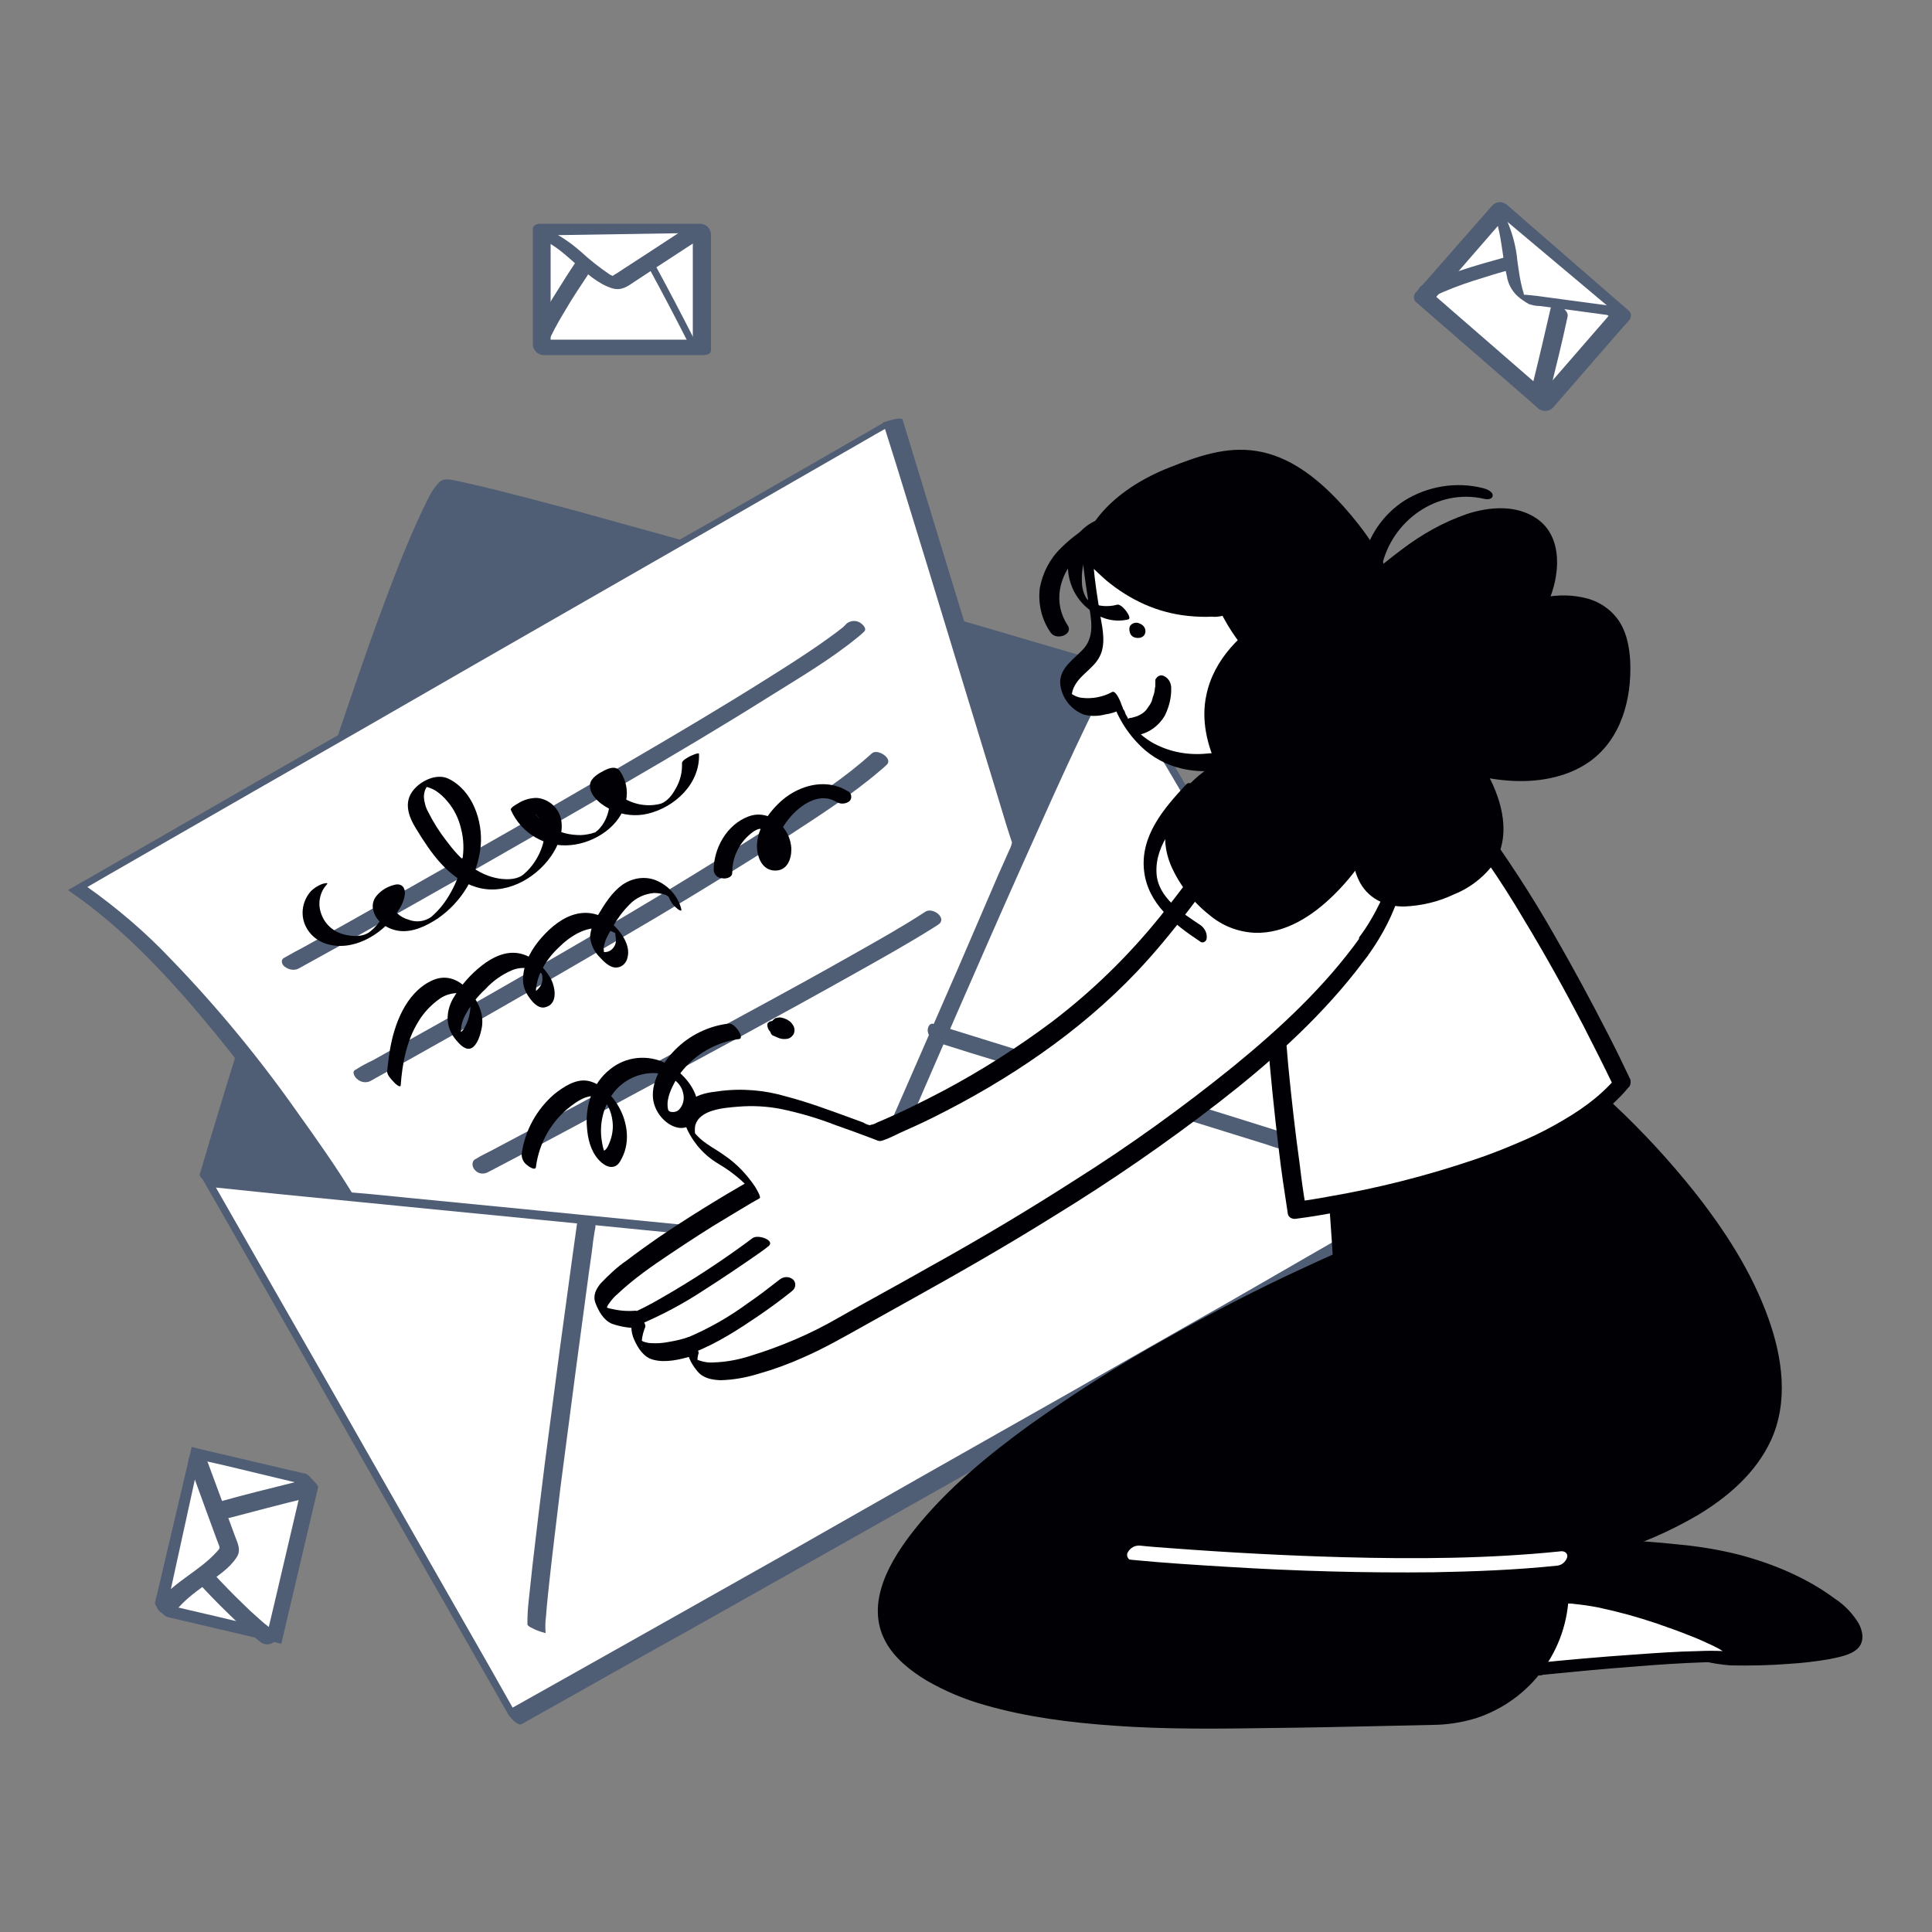 <svg transform="scale(1)" version="1.1" id="Layer_1" xmlns="http://www.w3.org/2000/svg" xmlns:xlink="http://www.w3.org/1999/xlink" x="0px" y="0px" viewBox="0 0 500 500" xml:space="preserve" class="show_show__wrapper__graphic__5Waiy "><rect x="0" y="0" width="500" height="500" fill="#808080" stroke="none"/><title>React</title><style type="text/css">
	.st0{fill:#4f5d75;}
	.st1{fill:#FFFFFF;}
	.st2{fill:#000005;}
</style><g id="message-1"><g id="notification"><g id="mail-1"><path class="st0" d="M53.8,305.6c0,0,53.4-179.5,63.2-179.8s169.5,47,169.5,47l-67.3,149.1L53.8,305.6z"></path><path class="st0" d="M55.6,307.3c0.4-1.4,0.8-2.9,1.3-4.3c1.2-3.9,2.4-7.9,3.6-11.8c1.8-5.9,3.6-11.7,5.4-17.5
				c2.2-7.2,4.5-14.4,6.7-21.6c2.5-8,5.1-16,7.6-24c2.7-8.3,5.4-16.6,8.1-24.9c2.6-7.9,5.3-15.9,8-23.8c2.4-7.1,5-14.1,7.6-21.1
				c2.1-5.7,4.3-11.3,6.7-16.9c1.5-3.7,3.2-7.3,5.3-10.8c0.5-1,1.2-1.8,2-2.6c0.4-0.4,1-0.6,1.6-0.5c3,0.4,6,1,8.9,1.8
				c5.4,1.3,10.8,2.7,16.2,4.1c7.1,1.9,14.2,3.8,21.3,5.8c8.1,2.3,16.3,4.5,24.4,6.9c8.5,2.4,17,4.8,25.5,7.3
				c8.2,2.4,16.4,4.7,24.6,7.1c7.1,2.1,14.3,4.1,21.4,6.2l16.3,4.7l9,2.7l1.1,0.3l-3.5-3.4l-6.8,15.2l-16.3,36.1L242,265.7
				l-16.8,37.1l-5.4,12l-1.6,3.6c-0.2,0.6-0.5,1.2-0.8,1.7c-0.1,0.2,0.1,0.1,0,0.1s-0.4,0-0.5,0l-2.6-0.3l-10.7-1.1l-37.9-3.7
				l-47.2-4.7l-42.3-4.2l-23-2.3l-1.1-0.1c-0.5,0,0.9,1.5,1,1.5c0.5,0.5,1.6,1.8,2.4,1.9L72,309l39.6,3.9l47.8,4.7l41.1,4.1
				l13.7,1.4c2.1,0.3,4.3,0.5,6.4,0.6h0.3h0.1l6.7-14.9l16.1-35.7l19.4-42.9l16.8-37.3l5.5-12.3l1.7-3.8c0.3-0.6,0.6-1.3,0.9-2
				c0-0.1,0.1-0.2,0.1-0.2c0.2-0.4-1.1-1.5-1.3-1.8c-0.6-0.7-1.4-1.3-2.2-1.7l-4.8-1.4l-13-3.8c-6.4-1.9-12.8-3.8-19.2-5.6
				c-7.8-2.3-15.6-4.5-23.4-6.8c-8.4-2.4-16.8-4.9-25.3-7.3c-8.4-2.4-16.9-4.8-25.4-7.2c-7.7-2.1-15.4-4.3-23.1-6.4
				c-6.3-1.7-12.6-3.4-19-5c-4.2-1.1-8.4-2.1-12.6-3c-1.5-0.3-3.8-1.1-5.1,0.1c-2,1.8-3.2,4.8-4.4,7.2c-2.2,4.6-4.2,9.4-6.1,14.1
				c-2.5,6.4-4.9,12.8-7.2,19.2c-2.7,7.6-5.3,15.2-7.9,22.9c-2.7,8.1-5.4,16.3-8.1,24.5c-2.7,8.2-5.3,16.4-7.9,24.7
				c-2.4,7.7-4.8,15.3-7.2,23c-2,6.6-4.1,13.2-6.1,19.7c-1.5,4.9-3,9.9-4.5,14.8c-0.8,2.7-1.6,5.4-2.4,8.1c-0.1,0.4-0.2,0.7-0.3,1
				c-0.2,0.6,1.2,1.7,1.6,2C53.7,306,55.6,307.5,55.6,307.3z"></path><path class="st1" d="M53.8,305.6l165.4,16.3c0,0,63.8-149.4,67.3-149.1s79.8,136.2,79.2,138.8S133,444.4,133,444.4L53.8,305.6z"></path><path class="st0" d="M55.5,307.3l16.4,1.7l39.6,3.9l47.8,4.7l41.4,4.1l13.6,1.3l4.2,0.4c0.7,0.1,1.5,0.2,2.2,0.2
				c0.1,0,0.2,0,0.3,0l0.2-0.1c1.7-4,3.5-8.1,5.2-12.1c4.3-10,8.6-20,12.9-29.9c5.5-12.7,11-25.4,16.6-38.1
				c5.4-12.3,10.9-24.6,16.4-36.8c3.9-8.6,7.9-17.3,12.2-25.8c0.9-2,2-4,3.3-5.8c0.1-0.1,0.4-0.4,0.4-0.5s0.1,0.2,0,0
				c0,0-0.7-0.3-0.9-0.4c-0.4-0.3-0.9-0.6-1.2-1c0.4,0.4-0.4-0.6-0.1-0.1c0.1,0.1,0.2,0.3,0.3,0.4c0.2,0.3-0.3-0.4,0.1,0.1
				c4.4,6.1,8.2,12.7,12,19.1c6.5,10.9,12.9,21.9,19.2,33c7,12.3,14,24.6,20.9,37c5.8,10.4,11.6,20.8,17.2,31.3
				c2.8,5.2,5.5,10.5,8.1,15.9c0-0.1-0.1,0,0,0c0,0-0.1,0.1-0.2,0.2c-0.3,0.3-0.6,0.5-1,0.8c-1.5,1-3.1,2-4.8,3
				c-6.2,3.8-12.4,7.4-18.7,11c-9.4,5.4-18.8,10.9-28.2,16.2c-11.4,6.5-22.8,13-34.2,19.5c-12.3,7-24.6,13.9-36.9,20.9L203.6,402
				l-32.1,18.1L146.8,434l-13.9,7.8l-1.8,1l3.7,2.9l-7.8-13.8l-18.9-33.1l-22.9-40.2l-19.8-34.6c-3.2-5.6-6.4-11.2-9.6-16.8
				l-0.1-0.2c-0.6-1-1.4-1.8-2.4-2.4c-0.3-0.2-1.8-0.9-1.2,0l7.9,13.8l18.9,33.1l22.9,40.2l19.8,34.6c3.2,5.6,6.4,11.2,9.6,16.8
				l0.1,0.2c0.4,0.8,2.6,3.5,3.7,2.9l12.1-6.8c10.5-5.9,20.9-11.8,31.4-17.6l43.3-24.4c16-9,31.9-18,47.9-27.1
				c15-8.5,30-17.1,45-25.6c11.6-6.6,23.3-13.3,34.8-20.1c5.8-3.4,11.9-6.6,17.4-10.5c0.3-0.2,0.8-0.4,0.8-0.9s-0.6-1.6-0.8-2.1
				c-1.7-3.6-3.6-7.1-5.4-10.6c-7.1-13.5-14.6-26.8-22-40.1c-8.9-15.9-17.9-31.7-27-47.5c-6.6-11.4-13.2-22.9-20.4-33.9
				c-1.7-2.5-3.6-6.1-6.5-7.5c-1.8-0.9-3.2,3-3.8,4.2C276,186.4,271,197.8,266,209c-7.3,16.2-14.5,32.5-21.6,48.9
				c-6.4,14.7-12.8,29.4-19.1,44.1l-5.9,13.7c-0.5,1.2-1,2.4-1.5,3.6c-0.1,0.3-0.2,0.6-0.4,0.8c-0.1,0.2,0,0.1,0.1,0.1
				c-0.6,0-1.3,0-1.9-0.2l-4.6-0.5l-15.7-1.6l-48.4-4.8L93.7,308l-36.4-3.6l-5.2-0.5c-0.8-0.1,0.7,1.7,0.8,1.7
				C53.6,306.5,54.5,307.1,55.5,307.3z"></path></g><path class="st1" d="M88.7,309.2c0,0-35-56.4-68.5-79.2l211-121.1l33.3,108.9L219,322L88.7,309.2z"></path><path class="st0" d="M91.1,308.7c-4.3-7-9.1-13.8-13.9-20.5c-9.9-14.1-20.9-27.5-32.9-39.9c-6.6-7-14-13.3-21.9-18.9l-0.2,0.4
			l5.7-3.3l15.3-8.8l22.8-13.1l27.6-15.8l30.4-17.5l30.5-17.5l28.6-16.4l24-13.8l17.4-10c2.7-1.6,5.5-3.1,8.2-4.7l0.4-0.2l-4.6,0.6
			l3.4,10.8l8,26l9.6,31.5l8.3,27.2l2.7,8.9l0.9,2.8c0.2,0.5,0.3,1,0.5,1.5c-0.1,0.6-0.3,1.2-0.6,1.8l-2.9,6.5L248.2,250l-13.1,30
			l-11.8,27l-6.4,14.8l-0.3,0.7l4.5-1.1l-13.1-1.3L177,317l-37.6-3.7l-32.7-3.2c-5.2-0.5-10.5-1.1-15.8-1.5h-0.2
			c-1.2-0.1-2.3,0.1-3.4,0.5c-0.3,0.1-1.8,0.7-0.8,0.8l13.1,1.3l31.1,3.1l37.6,3.7l32.7,3.2c5.3,0.5,10.5,1.1,15.8,1.5h0.2
			c0.9,0.1,1.9-0.1,2.8-0.3c0.5-0.1,1.5-0.3,1.7-0.8l4.5-10.4l10.9-24.9l13.1-30.1l11.3-26l3.7-8.5l1.2-2.7c0.2-0.4,0.4-0.9,0.6-1.4
			c0-0.7-0.2-1.3-0.5-1.9l-2.1-6.9l-7.5-24.6l-9.6-31.3l-8.6-28.2l-4.7-15.4l-0.2-0.7c-0.3-0.8-4.1,0.4-4.6,0.6l-5.7,3.3l-15.3,8.8
			l-22.8,13.1L157.6,150l-30.4,17.5L96.7,185L68,201.4l-24,13.8l-17.4,10c-2.7,1.6-5.5,3.1-8.2,4.7l-0.4,0.2
			c-0.2,0.1-0.4,0.2-0.2,0.4c14.5,9.9,26.7,23.3,37.8,36.8c9.2,11.3,17.9,23,25.9,35.1c1.6,2.4,3.2,4.8,4.7,7.2
			C86.8,310.6,91.2,308.8,91.1,308.7z"></path></g><path class="st0" d="M141.2,422.6c-0.1-1.4-0.1-2.8,0.1-4.2c0.2-2.8,0.5-5.6,0.8-8.4c0.9-8.5,2-17,3-25.5
		c1.3-9.9,2.6-19.9,3.9-29.8c1.1-8.4,2.3-16.9,3.4-25.3c0.4-2.8,0.8-5.5,1.1-8.2l0.4-2.6c0.1-0.4,0.2-0.9,0.2-1.4c0-0.1,0-0.1,0-0.2
		c0.1-0.5-1.8-1.2-2.1-1.4c-0.2-0.1-2.4-1-2.4-0.8c-0.5,3.3-0.9,6.7-1.4,10c-1.1,8.1-2.2,16.1-3.3,24.2c-1.3,9.9-2.6,19.8-3.9,29.7
		c-1.1,8.8-2.2,17.7-3.2,26.5c-0.3,3.1-0.7,6.2-1,9.3c-0.2,1.8-0.3,3.5-0.3,5.3c0,0.2,0,0.4,0,0.6c0.1,0.6,1.7,1.1,2.1,1.4
		c0.8,0.3,1.6,0.6,2.4,0.8L141.2,422.6z"></path><path class="st0" d="M242.3,269.7l8.9,2.8l21.2,6.5l25.8,8l22.2,6.9l7.4,2.3c1.1,0.4,2.3,0.8,3.5,1.1h0.1c1.2,0.4,1.7-1,1.6-1.9
		c-0.2-1.2-1-2.3-2.2-2.7l-8.9-2.8l-21.2-6.6l-25.8-8l-22.2-6.9l-7.4-2.3c-1.1-0.4-2.3-0.8-3.5-1.1l-0.1,0c-1.2-0.4-1.7,1-1.6,1.9
		C240.3,268.2,241.2,269.2,242.3,269.7L242.3,269.7z"></path><path class="st0" d="M77.2,250.7c4.4-2.4,8.8-4.9,13.2-7.3c10.7-6,21.3-12,31.9-18c13.3-7.6,26.6-15.2,39.8-22.9
		c12.4-7.2,24.7-14.5,36.8-22.1c7.8-4.9,15.9-9.6,23.1-15.5c0.5-0.4,1.1-0.9,1.6-1.4c0.9-0.8-0.4-2-1.1-2.4c-1-0.6-2.3-0.5-3.3,0.2
		c-0.2,0.2-0.4,0.4-0.6,0.6l-0.3,0.3c-0.3,0.2,0.4-0.3,0.1-0.1l-0.2,0.2c-0.6,0.5-1.2,0.9-1.8,1.4c-1.5,1.1-3,2.2-4.6,3.3
		c-4.2,2.9-8.6,5.7-12.9,8.4C187,182.9,175,190,163,197c-13.3,7.8-26.6,15.5-40,23.1c-11.1,6.3-22.2,12.6-33.4,18.9l-10.8,6
		c-1.7,0.9-3.4,1.8-5.1,2.8l-0.2,0.1c-1,0.6-0.5,1.8,0.2,2.3C74.8,251,76.1,251.2,77.2,250.7L77.2,250.7z"></path><path class="st0" d="M95.8,279.8c3.7-2.1,7.5-4.1,11.2-6.2c9.3-5.2,18.5-10.4,27.7-15.7c11.8-6.7,23.5-13.6,35.2-20.5
		c11.4-6.8,22.8-13.8,34-21c8.1-5.3,16.4-10.6,23.8-16.9c0.6-0.5,1.2-1,1.8-1.6c1.7-1.6-2.5-4.3-3.9-2.9c-6.7,6.1-14.4,11.1-22,16.1
		c-10.9,7.2-22,14-33.2,20.8c-11.8,7.1-23.6,14-35.5,20.8c-9.7,5.6-19.4,11.1-29.1,16.5c-3.1,1.7-6.2,3.5-9.3,5.2
		c-1.5,0.7-3,1.5-4.4,2.4l-0.2,0.1c-1,0.6,0.1,2.1,0.7,2.5C93.5,280.1,94.7,280.3,95.8,279.8L95.8,279.8z"></path><path class="st0" d="M126.4,303.3l10.1-5.3c8.3-4.4,16.5-8.8,24.7-13.3c10.4-5.6,20.8-11.2,31.1-16.8c9.9-5.4,19.7-10.8,29.5-16.3
		c6.6-3.7,13.2-7.4,19.6-11.4l1.4-0.9c2.5-1.6-1.4-4.7-3.4-3.3c-5.8,3.8-11.9,7.2-17.9,10.6c-9.5,5.4-19.2,10.7-28.8,15.9
		c-10.4,5.7-20.9,11.4-31.3,17c-8.7,4.7-17.3,9.3-26,13.9l-8.3,4.4c-1.3,0.7-2.7,1.3-3.9,2.1c-0.1,0-0.1,0.1-0.2,0.1
		c-1.1,0.6-0.8,2.2,0,2.9C123.8,303.8,125.2,304,126.4,303.3L126.4,303.3z"></path><path class="st2" d="M80.5,230.6c-2,2.2-2.7,5.3-1.8,8.1c1,3,3.6,5.2,6.7,5.8c6.9,1.6,14.5-3.4,17.9-9.2c0.8-1.2,1.4-2.7,1.5-4.2
		c0-1.4-0.8-2.4-2.3-2.2c-2,0.4-3.8,1.4-5.1,3c-0.9,1.1-1.2,2.6-0.7,4c0.8,2.8,3.7,4.6,6.5,5c3.6,0.5,7.2-1.3,10.1-3.2
		c6.2-4.3,10.3-11.1,11.1-18.7c0.6-6.5-2.1-14.5-8.4-17.5c-3.2-1.5-7.6,0.8-9.4,3.5c-2.1,3.1-0.7,6.6,1.1,9.5
		c3.8,6.2,8.3,12.9,15.6,15.1s15.1-2,19.3-8c2-2.9,3.4-6.5,2.5-10c-0.8-2.8-3.3-4.9-6.2-5.1c-1.7,0-3.4,0.5-4.8,1.4
		c-0.3,0.2-2.1,1.1-1.9,1.7c2.7,6.1,9,9.8,15.6,9.1c6.2-0.6,13-5,14.2-11.4c0.6-2.7,0-5.5-1.6-7.8c-1.1-1.3-2.6-0.8-4-0.1
		s-3.5,1.9-3.7,3.6c-0.3,3.1,3.3,5.6,5.8,6.7c2.9,1.3,6.1,1.6,9.1,0.9c7.1-1.7,13.6-7.8,13.3-15.5c0-0.5-2.3,0.6-2.5,0.7
		c-0.5,0.3-1.9,1-1.9,1.7c0.1,2.4-0.5,4.7-1.7,6.7c-0.8,1.5-2.1,3.2-3.8,3.8c-4.6,1.2-9.5-0.4-12.6-4c-0.5-0.5-0.8-1.1-1.1-1.8
		c-0.1-0.6-0.1-1.2-0.1-1.8l0.1-0.3c-2.3,0.6-3,1-2.1,1.2c0.2,0.1,0.5,0.3,0.7,0.5c0.4,0.4,0.6,0.9,0.9,1.3c1,1.9,1.3,4.1,0.8,6.2
		c-0.4,2.1-1.3,4-2.8,5.5c-0.1,0.1-0.9,0.7-0.7,0.6s-0.2,0.1-0.4,0.1l-0.6,0.2c-1.2,0.3-2.5,0.5-3.7,0.4c-5.7-0.2-10.8-3.7-13-9
		l-1.9,1.7c-1,0.5-0.4,0.2,0,0.2c0.2,0,0.4,0,0.6,0c0.5,0.1,1,0.2,1.5,0.4c1.1,0.5,2.1,1.3,2.9,2.3c1.4,2.2,1.7,4.9,0.8,7.4
		c-0.9,2.7-2.5,5.2-4.7,7.1c-1.6,1.4-4,1.5-6.3,1.2c-5.9-0.9-10.3-5.1-13.7-9.7c-1.8-2.3-3.4-4.8-4.7-7.4c-0.7-1.2-1.1-2.6-1.2-4
		c0-0.6,0.1-1.2,0.3-1.8c0.2-0.6,0.7-1.1,0.9-1.6s-2.4,0.6-1.2,0.7c0.3,0,0.6,0,0.9,0.1c0.7,0.2,1.4,0.5,2.1,0.9
		c1.2,0.8,2.2,1.7,3.1,2.8c1.7,2,2.9,4.4,3.5,7c1.5,5.6,0.2,11.5-2.6,16.5c-1.3,2.4-3,4.6-5.1,6.4c-1.7,1.2-3.9,1.5-5.9,0.7
		c-2.2-0.6-4-2.3-4.8-4.5c-0.2-0.6-0.2-1.2-0.2-1.7c0.2-0.5,0.4-1.1,0.7-1.6l-2.3,1.4l0.4,0.2c0.2,0.2,0.4,0.4,0.5,0.6
		c0.2,0.5,0.3,1.1,0.2,1.7c-0.6,2.7-2.1,5.1-4.3,6.9c-1.9,1.6-4.8,1.4-7,0.8c-2.7-0.7-4.9-2.7-5.8-5.4c-0.9-2.5-0.4-5.4,1.4-7.4
		c0.8-0.8-0.9-0.3-1.2-0.2C82.3,229.2,81.3,229.8,80.5,230.6L80.5,230.6z"></path><path class="st2" d="M103.7,280.9c0.4-5.6,1.5-11.5,4.5-16.4c1.4-2.4,3.4-4.5,5.7-6.1c1.3-0.9,2.8-1.3,4.3-1.4c0.7,0,1.4,0.2,2,0.4
		c0.2,0.1,0.4,0.2,0.6,0.3c0.2,0.1,0.6,0.6,0.3,0.1c1.3,2.2,0.4,6-0.9,8.2c-0.3,0.6-0.7,1-1.3,1.3l-0.1,0.1c-1,0-0.8,0.5,0.7,1.5
		c-0.1-0.4-0.1-0.9-0.2-1.3c-0.1-1.5,0.2-3.1,0.9-4.5c1.4-2.7,3.2-5.1,5.4-7.1c1.9-2.1,4.3-3.8,6.9-4.9c1.4-0.6,2.9-0.7,4.4-0.5
		c1.2,0.3,2.4,0.8,3.4,1.4c0.2,0.1-0.2-0.4-0.2-0.3c0,0.2,0.1,0.4,0.2,0.6c0.1,0.6,0.1,1.3,0,1.9c-0.2,1-1.9,3.3-3.1,2.3l1.2,1.3
		c0.8,0.9,0.4,0.8,0.4,0.1c0-0.3,0-0.5-0.1-0.8c0-0.6,0-1.2,0.1-1.8c0.2-1.3,0.6-2.7,1.2-3.9c1.1-2.3,2.7-4.4,4.5-6.1
		c3.2-3.2,7.7-6.1,12.5-4.8c0.2,0.1,2.6,1,2.4,1.2s-0.2-0.9-0.2-0.1c0.1,0.6,0.2,1.2,0.2,1.8c0,1-0.5,1.9-1.3,2.5
		c-0.4,0.3-1,0.5-1.5,0.5c-0.2,0-0.4,0-0.6-0.1c-0.2,0-0.3-0.1-0.4-0.2c-0.4-0.3-0.2,0,0.7,0.9c0-0.5,0-1.1-0.1-1.6
		c0.1-0.7,0.3-1.4,0.5-2c0.5-1.2,1.2-2.4,1.9-3.6c1.2-2.1,2.6-4,4.3-5.7c1.7-1.8,4-2.8,6.4-3c1,0,2,0.2,3,0.5
		c0.4,0.3,0.8,0.5,1.2,0.7c-0.6-0.1-0.7-1.5-0.4-0.1c0.4,1.1,1.1,2.1,2,2.8c0.3,0.3,1.5,1.2,1.2,0.2c-0.9-3.4-3.4-6.1-6.6-7.4
		c-2.8-1.1-6-0.6-8.5,1.1c-2.9,2-4.8,5.2-6.6,8.2c-1.1,1.6-1.7,3.4-1.9,5.3c0.2,2,1,3.8,2.4,5.2c1.1,1.2,2.6,2.8,4.3,2.8
		c1.5,0,2.7-1.1,3-2.6c0.9-3.4-2-7.1-4.4-9.1c-2.4-2.1-5.6-2.9-8.7-2.2c-3.6,0.8-6.7,3.4-9.1,6.1s-4.5,6.2-4.8,10
		c-0.2,1.8,0.2,3.5,1.2,5c0.9,1.4,2.5,3.5,4.4,3.1c3.6-0.8,2.7-5.4,1.4-7.7c-1.8-3-4.7-5.7-8.2-6.3s-6.8,1.1-9.4,3.1
		c-3.1,2.4-5.6,5.3-7.6,8.7c-1.9,3.5-1.9,7.3,0.7,10.5c0.9,1.1,2.6,3.1,4.2,2.2c1.3-0.7,2.1-3,2.4-4.4c1.1-4-0.7-7.8-3.4-10.7
		s-6-4-9.6-2.2c-6.5,3.2-9.5,11.2-10.6,17.9c-0.3,1.8-0.5,3.6-0.7,5.4c-0.1,0.9,1,2.1,1.6,2.7C102.1,280.3,103.6,281.7,103.7,280.9
		L103.7,280.9z"></path><path class="st2" d="M138.7,302c0.8-6.2,4-11.9,9-15.7c1.7-1.3,3.9-2.8,6.1-2.6c3.5,0.3,4.8,4.9,4.8,7.8c0,1.8-0.5,3.6-1.3,5.2
		c-0.2,0.4-0.5,0.8-0.8,1c0,0-0.6,0.3-0.6,0.2c0,0.1,0.7,0.4,0.6,0.5c-0.1-0.3-0.2-0.7-0.3-1c-0.2-0.6-0.3-1.2-0.4-1.8
		c-0.8-4.4,0.2-9,2.9-12.7c2.5-3.3,6.4-5.2,10.5-5.2c3.2,0.1,6.9,1.8,7.6,5.2c0.4,1.5,0,3.2-1.1,4.3c-0.6,0.6-1.5,0.7-2.3,0.5
		c-0.5-0.3-0.5-0.4-0.6-1.1c-0.3-2.5,1-5.1,2.2-7.2c1.1-1.9,2.6-3.6,4.2-5c3.4-3,7.6-4.9,12.1-5.5c1.5-0.2-1.1-4.2-2.7-4
		c-5.2,0.6-10.1,3-13.8,6.7c-3.6,3.6-7.4,9.8-5.2,15c1,2.5,3.5,5,6.3,5.3c2.3,0.2,4.3-1.4,4.6-3.7c1-5.4-3.6-10.7-8.1-13
		c-4.8-2.4-10.5-1.8-14.6,1.6c-4.4,3.5-6.4,9.3-5.9,14.9c0.2,2.9,0.9,6,2.9,8.3c0.9,1,2.2,2.1,3.6,2s2-1.2,2.5-2.2
		c2.4-4.5,1.4-10.2-1.4-14.4c-1.7-2.5-4.4-5.2-7.5-5.7s-6.2,1.6-8.6,3.5c-4.6,4-7.6,9.5-8.4,15.5c0,1.1,0.5,2.2,1.4,2.8
		C136.8,301.9,138.6,303.1,138.7,302L138.7,302z"></path><path class="st2" d="M200.3,268.1c0.4,0.2,0.9,0.4,1.4,0.6c0.1,0,0.3,0.1,0.4,0.1c0.3,0.1,0.7,0.1,1,0.1c0.5,0,1.1-0.1,1.5-0.4
		l0.1-0.1c0.1-0.1,0.3-0.2,0.4-0.4c0.1-0.1,0.1-0.1,0.2-0.2c0.4-0.7,0.4-1.5,0.1-2.2c-0.2-0.4-0.5-0.8-0.8-1.1
		c-0.1-0.1-0.4-0.3-0.5-0.4h-0.1c-0.2-0.2-0.4-0.3-0.7-0.4c-0.4-0.2-0.9-0.3-1.4-0.4c-0.4,0-0.8,0.1-1.2,0.2c-0.1,0-0.2,0.1-0.3,0.2
		c-0.2,0.2-0.4,0.3-0.5,0.5c-0.2,0.3-0.4,0.7-0.5,1.1c-0.1,0.2,0,0.5,0.1,0.7c0.1,0.3,0.2,0.5,0.3,0.7c0.2,0.3,0.4,0.5,0.7,0.7
		c0.2,0.2,0.5,0.4,0.8,0.5l0.6,0.2c0.3,0.1,0.7,0.1,1.1,0.1l0.4-0.2c0.2-0.1,0.4-0.4,0.5-0.7l0.1-0.1l-0.2,0.4
		c0.1-0.3,0.3-0.6,0.5-0.8l-0.3,0.3c0.1-0.1,0.2-0.1,0.3-0.2l-0.4,0.1h0.2h-0.5h0.2l-0.6-0.1h0.1l-0.6-0.2l0.1,0l-0.6-0.3l0.1,0
		l-0.5-0.4c0,0,0,0,0.1,0.1l-0.4-0.5l0.1,0.1l-0.3-0.5c0,0,0,0.1,0.1,0.1l-0.1-0.5c0,0.1,0,0.2,0,0.3v-0.5c0,0.1,0,0.3-0.1,0.4
		l0.2-0.4c-0.1,0.1-0.1,0.3-0.3,0.4l0.3-0.3c-0.1,0.1-0.2,0.1-0.2,0.2l0.4-0.2c-0.1,0-0.3,0.1-0.4,0.1h0.5c-0.1,0-0.3,0-0.4,0
		l0.6,0.1c-0.2,0-0.3-0.1-0.5-0.1l0.6,0.2c-0.3-0.1-0.5-0.2-0.8-0.4c-0.3-0.1-0.6-0.2-0.9-0.3c-0.3-0.1-0.5-0.1-0.8,0
		c-0.2,0-0.4,0.1-0.6,0.3c-0.2,0.1-0.3,0.3-0.3,0.5v0.5c0.1,0.4,0.2,0.7,0.4,1l0.4,0.5C199.5,267.7,199.9,268,200.3,268.1
		L200.3,268.1z"></path><path class="st2" d="M189.5,225.8c0-4.2,2-8.1,5.5-10.6c0.7-0.4,1.4-0.9,2.1-0.6c0.8,0.4,1.5,1.1,1.9,2c0.4,0.8,0.7,1.7,0.7,2.6
		c0,0.5,0,1.1-0.1,1.6c-0.1,0.2-0.1,0.4-0.2,0.6c-0.1,0.6-0.7,0.3,0.4,0.2l1.3,0.2c0.4,0.1,0.3,0.5,0.2,0c-0.1-0.3-0.2-0.5-0.3-0.8
		c-0.1-0.5-0.2-0.9-0.2-1.4c0-1.1,0.2-2.1,0.6-3.1c0.9-2.2,2.2-4.1,3.8-5.8c2.8-2.9,7.2-5.6,11.2-3.2c1.1,0.7,2.5,0.6,3.5-0.2
		c0.6-0.7,0.5-1.7-0.1-2.3c-0.1-0.1-0.3-0.2-0.5-0.3c-5.1-3.1-11.3-1.8-15.9,1.6c-3.8,2.9-7.6,7.9-7.5,12.9c0.1,2.8,1.4,6,4.6,6.1
		s4.3-2.9,4.3-5.5c-0.1-5.5-5.5-10.6-11.1-8.5s-9,8.2-9,13.9c0.1,1.2,1.1,2.1,2.3,2.1C187.8,227.5,189.6,227.1,189.5,225.8
		L189.5,225.8z"></path></g><g id="character"><path class="st2" d="M396.4,401c15.1-0.7,30.2-0.1,45.2,1.9c23.3,3.3,44.3,18.6,36.6,22.4s-31.4,3.3-31.4,3.3l-46.6-8.6L396.4,401z
		"></path><path class="st2" d="M397,403.4c4.6-0.3,9.2-0.3,13.9-0.3c10.5,0,20.9,0.8,31.3,2.2c9.1,1.4,18,4.4,26,8.9c2.9,1.6,5.5,3.5,7.9,5.7
		l0.3,0.3c0.3,0.3-0.4-0.4,0.1,0.1l0.5,0.6c0.2,0.2,0.3,0.4,0.5,0.6c0.4,0.6-0.1-0.3,0.2,0.3c0,0.1,0.4,0.8,0.2,0.4s0,0.2,0.1,0.3
		c-0.1-0.4,0-0.4,0,0s0-0.2,0-0.2c-0.1,0.2,0.1,0.4,0.1-0.1c0,0.1-0.1,0.3-0.2,0.4c0.4-0.5,0,0-0.1,0.1c-0.3,0.3,0.3-0.1-0.2,0.1
		c-0.3,0.1-0.5,0.3-0.8,0.4c-1.1,0.5-2.2,0.8-3.3,1.1c-3.2,0.7-6.5,1.1-9.7,1.4c-5.5,0.5-11,0.6-16.4,0.5h-0.6c-0.6,0,0.2,0,0.2,0
		s-0.6-0.1-0.6-0.1l-4-0.7l-14.6-2.7l-27-5l-0.5-0.1l2,2.2l-3.8-19c-0.2-1.2-1.3-2.1-2.5-2.2c-1.3,0.1-1.5,1.5-1.3,2.6l3.8,19
		c0.2,1,1,1.9,2,2.2l24.4,4.5l16.1,3c2.2,0.6,4.5,0.9,6.8,1.1c5.1,0.1,10.2,0,15.2-0.4c3.4-0.2,6.9-0.6,10.3-1.2
		c2.4-0.5,5.7-1,7.5-2.8s1.3-4.5,0.2-6.5c-1.6-2.6-3.7-4.8-6.2-6.4c-7.1-5.3-15.7-8.9-24.2-11.2c-5.4-1.4-10.8-2.3-16.3-2.8
		c-5.5-0.6-11.1-1-16.6-1.2c-6.9-0.2-13.9-0.3-20.8,0.1l-1,0.1C393.1,398.8,394.6,403.6,397,403.4z"></path><path class="st1" d="M397.3,432c0,0,37.1-3.8,49.5-3.3s-30.5-16.7-44.3-15.2S397.3,432,397.3,432z"></path><path class="st2" d="M398.6,433.5c8.2-0.8,16.3-1.6,24.5-2.2c6-0.5,12-0.9,18-1.1c1.2,0,2.5-0.1,3.7-0.1s1.8,0,2.7,0
		c1,0,2.8,0.2,3.6-0.6c1.9-1.9-4-4.7-5.1-5.3c-4.3-2.1-8.7-4-13.3-5.5c-5.4-2-11-3.6-16.6-5c-4.5-1.1-9.3-2.1-14-1.8
		c-2.5,0.1-5.3,0.8-7.2,2.6c-1.5,1.6-2.4,3.7-2.5,5.9c-0.2,3.6,0.9,7.4,2.4,10.8c0.1,0.2,0.2,0.5,0.3,0.7c0.7,1,1.8,1.6,3,1.7
		c0.8,0.1,2-0.2,1.5-1.2c-2.5-5-5-14.7,2.4-16.9c1-0.3,2.1-0.4,3.1-0.5h0.9c-0.1,0-0.4,0,0,0s1,0,1.4,0.1c2.1,0.2,4.1,0.5,6.2,0.9
		c5.2,1.1,10.3,2.5,15.3,4.2l1.4,0.5c0.7,0.2,1.3,0.5,2,0.7c1.2,0.4,2.4,0.9,3.5,1.3c2.1,0.8,4.1,1.6,6.2,2.6l1.3,0.6l0.6,0.3
		c-0.5-0.2-0.1,0,0.2,0.1c0.6,0.3,1.3,0.7,1.9,1.1c0.2,0.1,0.9,0.6,0.5,0.3s0.2,0.2,0.4,0.3c0.3,0.2-0.3-0.4,0,0
		c-0.1-0.1-0.1-0.2-0.2-0.4c0-0.1,0-0.1,0.1-0.3c-0.2,0.3,0.3-0.2-0.1,0s0.4,0,0.1,0h-0.3h-0.4h-0.1c-2.1-0.1-4.3-0.1-6.4,0
		c-5.6,0.1-11.1,0.5-16.6,0.9c-8.9,0.6-17.8,1.4-26.6,2.3l-0.5,0c-1,0.1-1.3,0.9-0.7,1.6C396.2,433,397.4,433.5,398.6,433.5z"></path><path class="st2" d="M345.2,299.5l1.9,26.4c0,0-80.9,34.9-109.6,72.8s25.6,44.9,53.5,46.5c15.9,0.9,51.6,0.3,79.4-0.4
		c19-0.5,34-16.3,33.5-35.3c0-1-0.1-2-0.2-3.1l-0.4-3c0,0,58.1-10.1,55.8-47.3s-48.8-75.9-48.8-75.9L345.2,299.5z"></path><path class="st2" d="M343.1,298.5l1.6,23.1l0.2,3.3l0.2-0.3c-4.3,1.9-8.5,3.9-12.8,5.9c-10.3,4.9-20.4,10.2-30.3,15.8
		c-12.3,6.8-24.2,14.4-35.7,22.6c-10.7,7.8-21.2,16.4-29.5,26.8c-6.3,7.9-13.1,19.1-7.6,29.2c2.3,4.2,6.3,7.4,10.4,9.9
		c4.8,2.8,10,5,15.4,6.5c10.8,3.1,22,4.5,33.2,5.3c13.8,1,27.6,0.8,41.4,0.6c9.2-0.1,18.4-0.3,27.6-0.5l13.4-0.3
		c3.8,0,7.6-0.6,11.3-1.7c14.2-4.6,23.9-17.7,24.1-32.6c0-2.5-0.2-5.1-0.6-7.6l-0.2,0.3c3.8-0.7,7.6-1.6,11.2-2.8
		c8.1-2.3,15.8-5.7,23-9.9c7.8-4.7,15-10.9,18.9-19.3c4.6-10,3-21.4-0.6-31.5c-4.3-12.1-11.4-23-19.3-33c-6.4-8-13.4-15.6-20.9-22.6
		c-1.8-1.7-3.6-3.3-5.4-4.9c-1-0.9-2.3-2.1-3.7-2c-0.4,0.1-0.7,0.1-1.1,0.3l-18,5.4l-27.2,8.1l-18,5.4l-0.9,0.3
		c-0.8,0.2,0.8,1.5,1,1.7c0.6,0.5,2,1.4,2.9,1.2l22-6.5l35.1-10.4l8-2.4l-3.4-1.5c6.2,5.3,12,10.9,17.3,17
		c10.7,11.8,20.7,25,26.5,40c2.7,7,4.7,14.7,4.2,22.2c-0.4,6-2.6,11.8-6.2,16.7c-6.9,9.5-17.6,15.5-28.3,19.8
		c-4.4,1.7-8.9,3.2-13.5,4.4c-2.4,0.6-4.9,1.1-7.3,1.7l-0.3,0.1c-0.1,0-0.2,0.1-0.2,0.3c0,0,0,0,0,0.1c0.4,2.6,0.6,5.1,0.6,7.7
		c-0.1,3.7-0.7,7.3-2,10.8c-2.4,6.6-6.8,12.3-12.5,16.4c-3,2.1-6.2,3.7-9.7,4.7c-3.7,1-7.5,1.5-11.4,1.5c-8.9,0.2-17.7,0.4-26.6,0.6
		c-15.6,0.3-31.3,0.6-46.9,0c-10.5-0.3-21-1.5-31.3-3.5c-5.3-1-10.5-2.5-15.5-4.4c-2-0.8-4-1.8-5.8-2.9l-0.6-0.4c-0.4-0.3-0.1,0,0,0
		l-0.4-0.2l-0.7-0.5l-0.6-0.4c-0.7-0.6-1.4-1.2-2-1.9c-2.7-2.9-4.2-6.7-4.3-10.7c0-5.4,2.5-10.7,5.4-15.1
		c7-10.9,17.1-19.8,27.3-27.8c11.1-8.5,22.8-16.3,34.9-23.3c10.4-6.1,20.9-11.7,31.7-17c5.8-2.8,11.5-5.6,17.4-8.2l0.8-0.4
		c0.1,0,0.2-0.2,0.2-0.3c0,0,0,0,0,0l-1.6-23.1l-0.2-3.3c-0.1-0.9-1.7-1.7-2.4-2C344.7,298.5,343,297.6,343.1,298.5z"></path><path class="st1" d="M293.1,403.7c8.2,0.8,16.4,1.3,24.6,1.8c17.8,1.1,35.6,1.6,53.4,1.4c10.6-0.2,21.2-0.6,31.8-1.7
		c1.3-0.1,2.3-1,2.7-2.2c0.2-1.2-0.9-1.7-1.9-1.5c-18.6,1.9-37.4,2-56.1,1.5c-14.7-0.4-29.5-1.2-44.2-2.3c-2.8-0.2-5.6-0.4-8.4-0.7
		c-1.3-0.1-2.5,0.6-3.1,1.7c-0.4,0.6-0.2,1.5,0.4,1.9C292.6,403.6,292.8,403.7,293.1,403.7L293.1,403.7z"></path><path class="st1" d="M419.7,280.5c0,0-46.2-99.4-74.9-93.3s-9.1,126.1-9.1,126.1S399,304.8,419.7,280.5z"></path><path class="st2" d="M421.8,279.1c-1.8-3.8-3.6-7.5-5.5-11.2c-4.5-8.8-9.2-17.5-14.1-26c-5.8-10.2-12.3-20.1-19.2-29.6
		c-6.1-8.1-12.8-16.4-21.2-22.2c-6-4.2-13.8-7.3-20.8-3.6c-6.4,3.4-9.3,11.2-11,17.9c-2.5,9.8-3.1,20-3.2,30
		c-0.2,11.3,0.4,22.6,1.2,33.9c0.8,9.9,1.8,19.8,3,29.6c0.6,5.2,1.4,10.4,2.2,15.6l0.1,0.7c0.2,1,1.4,1.4,2.2,1.2
		c7.7-1,15.4-2.6,23-4.4c15-3.5,30-8,43.8-15.2c7-3.6,13.9-8.1,19-14.2c0.7-0.8,1.1-2.2,0.1-3c-1.1-0.7-2.5-0.4-3.3,0.5
		c-4.4,5.1-9.7,8.7-15.8,12.1c-3.2,1.8-6.6,3.4-10,4.8c-3.5,1.5-7.1,2.9-10.7,4.1c-12.4,4.2-25,7.4-37.9,9.6c-2.6,0.5-5.3,0.9-8,1.3
		l2.2,1.2c-0.6-3.5-1.1-7.1-1.5-10.6c-1.2-8.6-2.2-17.5-3-25.8c-1-11-1.8-22-1.9-33c-0.3-10.5,0.2-20.9,1.6-31.3
		c0.6-4.1,1.5-8.1,2.9-12c0.3-0.9,0.7-1.7,1-2.6c0.2-0.5,0,0.1,0.1-0.2s0.2-0.4,0.3-0.6c0.2-0.4,0.4-0.8,0.6-1.2
		c0.4-0.7,0.8-1.4,1.2-2l0.4-0.5c0.2-0.3-0.4,0.4,0,0c0.2-0.3,0.5-0.6,0.7-0.8s0.5-0.5,0.8-0.8c0.1-0.1,0.2-0.2,0.4-0.3
		s-0.6,0.4,0,0c0.2-0.2,0.5-0.4,0.8-0.6l0.5-0.3c0.1-0.1,0.7-0.4,0.2-0.1s0.1,0,0.2-0.1l0.4-0.2c0.3-0.1,0.7-0.2,1-0.4
		c0,0-0.6,0.1,0,0l0.5-0.1c0.4-0.1,0.8-0.1,1.1-0.1c0.1,0,0.8,0,0.4,0s0.2,0,0.3,0c0.4,0,0.8,0,1.2,0.1s0.8,0.1,1.2,0.2l0.5,0.1
		c0.3,0.1-0.4-0.1-0.1,0l0.4,0.1c1.7,0.5,3.3,1.1,4.9,1.9l0.3,0.1c-0.4-0.2-0.1-0.1,0,0l0.6,0.3l1.3,0.8c0.9,0.6,1.7,1.2,2.5,1.8
		c1.8,1.4,3.5,2.8,5.1,4.4c3.6,3.5,7,7.2,10.1,11.1c7.1,9.1,13.7,18.6,19.5,28.5c5.4,8.9,10.5,18.1,15.3,27.3
		c2.6,5.1,5.2,10.2,7.7,15.4c0.1,0.2,0.2,0.5,0.3,0.7c0.5,1.1,2.4,0.8,3.2,0.3C421.8,281.6,422.3,280.3,421.8,279.1z"></path><path class="st1" d="M353.3,244.8c-32.4,45.2-117.5,88.2-133.9,97.8s-43.2,18.9-39.8,5.5c0,0-18.9,6.7-13.8-6.9
		c0,0-18.3,1.1-6.3-9.4c11.5-10,35.9-24,35.9-24s-2.7-4.5-10.5-9.1s-10-12.6,1.5-14.1s18.4,0.5,40.2,8.7c0,0,43.7-16.5,71.3-49.4
		c20.7-24.7,36.7-53.4,48.4-49.7C359.6,198.5,371.8,219,353.3,244.8z"></path><path class="st2" d="M352,242.6c-9.1,12.7-20.7,23.5-32.7,33.3c-13.1,10.6-26.8,20.5-41.1,29.5c-12.3,7.9-24.9,15.4-37.7,22.5
		c-7.9,4.5-15.9,8.8-23.8,13.3c-7.1,4.1-14.7,7.3-22.5,9.7c-3.1,1-6.3,1.6-9.6,1.7c-1.2,0.1-2.4-0.1-3.6-0.5
		c-0.4-0.1-0.8-0.3-1.2-0.6c-0.1-0.1-0.3-0.2-0.4-0.3c-0.6-0.4,1.4,1.7,1.2,2.2c0-0.5-0.1-0.9-0.1-1.4c0-0.6,0.1-1.2,0.3-1.8
		c0.1-0.6-1.8-4.5-2.5-4.2c-1.7,0.6-3.5,1-5.3,1.3c-1.5,0.3-3,0.4-4.5,0.3c-0.7,0-1.4-0.2-2-0.4c-0.5-0.3-1-0.5-1.4-0.8
		c-0.2-0.1,0.1,0,0,0c0.4,0.7,0.8,1.3,1.1,2.1c-0.1,0.1-0.1-0.2-0.1-0.3c0-0.4,0-0.8,0-1.2c0.1-1.2,0.4-2.4,0.9-3.6
		c0.2-0.6-0.8-2.1-1.1-2.5s-0.9-1.7-1.4-1.7c-2.2,0.2-4.3,0-6.4-0.5c-0.7-0.1-1.3-0.4-1.9-0.7c-0.3-0.1-0.5-0.3-0.8-0.5
		c0-0.1-0.1-0.1-0.2-0.2c0.6,0.9,1.1,1.8,1.5,2.7c0,0,0-0.2,0-0.1c0.1-0.7,0.3-1.5,0.6-2.1c0.7-1,1.4-2,2.4-2.8
		c4.2-4,9.1-7.4,13.9-10.6s9.8-6.5,14.9-9.5c2.7-1.6,5.4-3.3,8.1-4.8c0.5-0.3-1.1-2.8-1.2-3c-2.1-3.1-4.7-5.9-7.8-8
		c-2.3-1.7-5.1-3-7.1-5.1c-0.3-0.3-0.5-0.6-0.8-0.9s-0.1-0.1,0,0c0.4,0.8,0.2,0.6,0.2,0.4c-0.1-0.7-0.1-1.4,0-2.1
		c1-4.3,7.6-4.7,11.2-5c3.7-0.3,7.4-0.1,11,0.6c4.8,1,9.6,2.4,14.2,4.2c3.2,1.1,6.4,2.3,9.6,3.5c0.9,0.3,1.5,0.8,2.4,0.5
		c1.6-0.5,3.1-1.3,4.6-2c2.9-1.3,5.8-2.6,8.6-4c19.3-9.6,37.8-22,52.7-37.7c9.5-10,17.5-21.5,25.8-32.5c3.5-4.6,7.1-9.2,11-13.5
		c2.8-3.1,6-6.3,9.7-8.2c1.4-0.7,2.9-1.2,4.4-1.3c1.6,0,3.1,0.4,4.5,1.2c3.4,1.6,6.3,4,8.5,7.1c0.4,0.6,0.7,1.2,1,1.8
		c0.4,0.9,0.7,1.8,1,2.8c0.7,2.3,1.1,4.7,1.1,7.1c0.1,5.9-1.2,11.7-3.8,17.1c-1.6,3.3-3.4,6.5-5.6,9.4c-0.4,0.5,0.6,2,0.9,2.4
		c0.1,0.1,1.4,2.2,1.6,2c7-9.9,11.9-22.4,8.2-34.6c-2.5-8.4-8.5-17.5-17.3-20.2c-3.2-1-6.3,0.2-8.9,2c-4,2.7-7.4,6.4-10.5,10.1
		c-9,10.5-16.7,22-25.4,32.8c-8.2,10.2-17.6,19.4-28.1,27.4c-8.8,6.6-18.1,12.5-27.8,17.7c-5.7,3-11.5,5.9-17.5,8.4
		c-0.5,0.3-1,0.5-1.6,0.6c-0.1,0-0.2,0.1-0.3,0.1c-0.6-0.1-1.2-0.4-1.7-0.7l-3-1.1c-5.5-2-11.1-4.1-16.8-5.6
		c-5.7-1.7-11.7-2.2-17.6-1.4c-2.5,0.3-5.2,0.7-7.2,2.3c-4,3.1-0.8,8.6,1.6,11.7c1.6,2,3.5,3.6,5.7,4.9c2.7,1.6,5.3,3.6,7.5,5.9
		c0.5,0.5,1,1.1,1.5,1.6s-0.1-0.2,0.1,0.2s-0.2-0.4-0.2-0.3l-1.2-3c-8,4.6-15.9,9.5-23.6,14.7c-2.7,1.9-5.4,3.8-8,5.8
		c-2.5,1.7-4.7,3.8-6.8,6c-1.2,1.5-2,3.1-1.3,5c0.8,2.1,2.1,4.5,4.3,5.4c2.6,0.9,5.5,1.3,8.3,1l-2.5-4.2c-0.9,2-1.1,4.3-0.4,6.5
		c0.8,2.1,2.2,4.7,4.4,5.7c2.9,1.2,6.7,0.5,9.6-0.3c0.9-0.2,1.8-0.5,2.7-0.8l-2.5-4.2c-0.8,3.2,0.4,6.1,2.5,8.6
		c1.5,1.8,3.7,2.2,6,2.3c3.4-0.1,6.7-0.7,9.9-1.7c3.9-1.1,7.7-2.5,11.5-4.2c5.5-2.4,10.7-5.4,15.9-8.3c4.1-2.3,8.1-4.5,12.2-6.8
		c12.4-6.9,24.8-14,36.8-21.5c14.7-9,28.9-18.8,42.5-29.3c12.9-10,25.3-21,35.5-33.9c1.1-1.4,2.2-2.9,3.3-4.3c0.4-0.5-0.6-2-0.9-2.4
		C353.5,244.4,352.2,242.4,352,242.6z"></path><path class="st2" d="M201.7,331.2c-2.7,2.1-5.4,4.2-8.2,6.1c-4.9,3.6-10.2,6.6-15.9,9c-1.1,0.4-1.6,1.6-1.2,2.7
		c0,0.1,0,0.1,0.1,0.2c0.7,1.2,2.2,1.2,3.3,0.7c5.9-2.3,11.4-5.9,16.7-9.5c2.9-2,5.8-4.1,8.5-6.3c0.9-0.7,1.1-1.9,0.4-2.8
		c-0.1-0.1-0.1-0.1-0.2-0.2C204.2,330.3,202.8,330.3,201.7,331.2L201.7,331.2z"></path><path class="st2" d="M194.8,320.4c-7.5,5.6-15.4,10.8-23.6,15.5c-2.9,1.7-5.8,3.2-8.9,4.5c-0.9,0.4-1.1,1.1-0.3,1.8
		c1,0.7,2.3,1,3.5,0.6c5.9-2.5,11.5-5.5,16.8-9c4.7-3,9.3-6.1,13.9-9.3c0.9-0.6,1.8-1.3,2.7-2C200.7,321,196.2,319.4,194.8,320.4
		L194.8,320.4z"></path><path class="st2" d="M339,179.7l-35.9-9.4c0,0-23.2-20.5-23.2-25.9c0-7.2,7.3-17.3,22.7-23.4c14.7-5.8,29.1-10.5,48.9,14.6
		c3,3.8,8,11,8.2,15.8C360,159.7,355.8,174.9,339,179.7z"></path><path class="st1" d="M326.3,206.7c0,0-0.3-2.5-1-5.7s-2-4.5-12.1-3.8c-19.7,1.4-24.2-15.8-24.2-15.8c-2.2,1-4.5,1.6-6.9,1.6
		c-4,0.2-10.3-4.2-1.6-11.5c2-1.7,4.1-4,3.8-8.1c-0.4-5.3-1.8-9.4-2.5-18.8l3.1,2.9c8.2,7.6,19.2,11.1,30.3,9.8l0,0l0.8-0.7
		c7.4,16.8,21.5,21,21.5,21s3.2,5.6,5.3,7.8C342.8,185.4,339.5,207,326.3,206.7z"></path><path class="st2" d="M327.6,208.4c-0.5-3.9-0.9-8.7-3.8-11.7c-1.1-1-2.5-1.6-4-1.7c-2.8-0.2-5.6-0.2-8.4,0.1
		c-4.7,0.3-9.4-0.7-13.5-3.1c-1.5-0.9-2.8-2-4-3.2c-0.3-0.3-0.9-1-1.3-1.6c-0.2-0.3,0.3,0.4,0-0.1l-0.3-0.5l-0.3-0.5
		c-0.4-0.6,0.1,0.2-0.1-0.2s-0.3-0.6-0.5-0.9c-0.1-0.1-0.1-0.3-0.2-0.4c-0.2-0.4,0.3,0.6,0-0.1c-0.1-0.3-0.2-0.6-0.4-0.8
		s-0.4-1-0.1-0.2l-0.4-1c-0.1-0.4-0.1-0.6,0,0.1c-0.1-0.6-1.5-4.1-2.5-3.5c-2.4,1.3-5.1,1.8-7.8,1.5c-1-0.1-1.9-0.5-2.8-1.1
		c-0.2-0.2-0.3-0.2-0.3-0.3c0,0.3,0.8,0.8,0.6,1.2c0-0.2,0-0.4-0.1-0.6c0-0.4,0.1-0.7,0.2-1.1c1.2-3.8,5.3-5.4,7-8.8
		c1.6-3.1,0.8-7,0.2-10.3c-0.7-4.5-1.5-9-1.8-13.5l-1,0.1c1.4,1.3,2.8,2.7,4.3,4c3,2.5,6.3,4.6,9.9,6.2c3.6,1.6,7.4,2.6,11.3,3
		c2,0.2,4.1,0.3,6.1,0.2c0.9,0.1,1.8,0,2.7-0.2c0.3-0.2,0.5-0.4,0.8-0.7l-2.2-2.4c4.3,9.7,11.7,18.3,21.5,22.7
		c0.6,0.3,1.3,0.6,2,0.8l-1.7-1.8c1.8,3.3,3.9,6.4,6.3,9.3l-1.7-3.8c-0.4,2.4-1,4.8-1.9,7.1c-1.5,4.2-3.5,8.6-7.1,11.4
		c-2,1.7-4.6,2.6-7.2,2.6c-1,0,0.7,4.4,2,4.4c10.1,0.1,14.7-11.6,16.5-19.9c0.6-1.6,0.2-3.5-0.9-4.8c-1.6-2.2-3.2-4.4-4.6-6.7
		c-0.4-0.9-1.1-1.7-1.9-2.2c-0.3-0.1-0.6-0.2-1-0.4c-1.5-0.6-3-1.4-4.5-2.2c-6.2-3.8-11.2-9.3-14.1-16c-0.1-0.2-1.5-3-2.2-2.4
		c-0.2,0.3-0.5,0.5-0.8,0.7c-0.9,0.2-1.8,0.3-2.6,0.2c-1.9,0.1-3.8,0-5.7-0.2c-3.7-0.4-7.4-1.4-10.9-2.8c-5.2-2.2-9.3-5.7-13.4-9.5
		c-0.3-0.3-1.1-0.7-1,0.1c0.4,4.6,1.1,9.1,1.8,13.6c0.6,3.8,1.5,7.9-1.2,11.2c-2.4,2.8-6.6,5.1-6.2,9.4c0.4,3.5,2.7,6.5,6,7.8
		c1.8,0.5,3.7,0.5,5.6,0c1.4-0.2,2.7-0.6,4-1.2l-2.5-3.5c1.4,5,4.1,9.4,7.8,13c2.9,2.8,6.6,4.8,10.5,5.7c2.6,0.6,5.2,0.8,7.8,0.6
		c2.7-0.3,5.3-0.3,8,0c0.8,0.1,1.5,0.3,2.2,0.6c0.4,0.2,0.6,0.5,0.3,0.1c0.3,0.4-0.4-0.6-0.3-0.5c0.2,0.4-0.3-0.6-0.1-0.1
		c-0.4-0.7,0-0.2,0-0.1s0-0.3,0,0.2c0.1,0.8,0.3,1.6,0.5,2.4s0.3,1.6,0.4,2.4c0,0.2,0.2,1.3,0.1,0.7c0.2,1.2,0.7,2.2,1.4,3.1
		C326.5,208.4,327.8,209.5,327.6,208.4z"></path><path class="st2" d="M299,176.2c0,0.3,0,0.6,0,0.9c0,0.3,0,0.7-0.1,1s0-0.3,0-0.2s0,0.2,0,0.3s-0.1,0.4-0.1,0.7
		c-0.1,0.5-0.2,0.9-0.4,1.4c-0.1,0.2-0.1,0.4-0.2,0.7s-0.1,0.2-0.1,0.4s0.2-0.4,0.1-0.2c0,0.1-0.1,0.1-0.1,0.2
		c-0.2,0.5-0.5,1-0.8,1.4c-0.2,0.2-0.3,0.5-0.5,0.7c-0.1,0-0.1,0.1-0.1,0.2c-0.1,0.2-0.1,0,0.1-0.1c-0.1,0-0.3,0.3-0.4,0.4
		c-0.5,0.5-1.1,0.9-1.8,1.2l-0.2,0.1c-0.2,0.1,0.4-0.1,0,0l-0.6,0.2c-0.4,0.1-0.9,0.3-1.3,0.3c-1.2,0.2-1.1,1.8-0.7,2.6
		s1.5,2.1,2.7,1.8c2.9-0.5,5.4-2.4,6.9-4.9c1-2,1.6-4.1,1.7-6.3c0-0.4,0-0.8,0-1.2c-0.1-1.3-0.8-2.4-2-2.9c-0.7-0.3-1.5,0-1.9,0.7
		C299,175.7,299,176,299,176.2L299,176.2z"></path><path class="st2" d="M292.3,162.4c0,0-0.4,2.6,2.1,2.7s2.7-2.9,0.6-3.7c-0.9-0.5-2.1-0.2-2.6,0.7
		C292.4,162.2,292.4,162.3,292.3,162.4z"></path><path class="st2" d="M343.6,154c0,0-41.6,11.3-26.2,43.8c0,0-26.5,12.3-5.8,34.7s40.5-12.5,40.5-12.5s-0.1,19.9,22.7,10.8
		s5.6-32.4,5.6-32.4s34.3,11.6,38.6-18.5s-20.7-23.5-20.7-23.5s8.2-18.1-6.7-22.6s-36.1,16.3-36.1,16.3L343.6,154z"></path><path class="st2" d="M343.7,152.5c-5.1,1.5-10,3.6-14.5,6.4c-7.9,4.7-15.1,11.7-17,21c-1.4,6.4,0.2,13.1,3,18.9l1.7-2.3
		c-3.9,1.8-7.3,4.4-10.1,7.6c-2.3,2.4-3.9,5.3-4.8,8.5c-0.9,3.8-0.5,7.7,1,11.3c2.2,5.1,5.7,9.5,10,12.9c3.3,2.8,7.4,4.4,11.7,4.6
		c7.9,0.3,15-4.4,20.4-9.7c3.7-3.6,6.9-7.7,9.5-12.2l-4.6,1.1c0,2.5,0.6,4.9,1.6,7.1c2.2,4.7,6.8,7,11.9,6.9
		c4.4-0.2,8.7-1.2,12.7-3.1c3.8-1.5,7.2-4,9.8-7.2c3.7-4.9,3.7-11.1,2-16.8c-1.1-3.7-2.8-7.2-5.1-10.3l-3.9,2.6
		c3.6,1.2,7.3,1.9,11.1,2.2c7.3,0.6,15.2-0.6,21.3-4.9c8.2-5.9,10.9-16.2,10.5-25.9c-0.2-3.9-1-8.1-3.5-11.3c-1.8-2.3-4.3-4-7.2-4.9
		c-3.9-1.1-8-1.2-12-0.3l-0.8,0.2l2.2,1.1c3.1-6.8,4.1-17-2.9-21.8c-5.3-3.6-12.1-3.1-18-1.2c-6.1,2.1-11.8,5.3-16.9,9.2
		c-3.1,2.3-6.1,4.7-8.9,7.4l1.7-1L343.7,152.5c-0.9,0.2-2.5,1-2.5,2.1s1.6,0.9,2.3,0.7c4-1.3,8-2.5,11.9-3.9c1.6-0.6,2.7-1.9,3.9-3
		c2.2-1.9,4-3.4,6.2-5c5.6-4.1,11.8-7.9,18.6-8.7c6.2-0.7,12.7,2.6,13.9,9.1c0.6,4.3-0.1,8.8-1.9,12.8c-0.6,1.4,1.5,1.3,2.2,1.1
		c0.3-0.1,0,0.2-0.4,0.1c0.2,0,0.5-0.1,0.6-0.1c0.7-0.1,1.3-0.2,2-0.3h0.5c0.7-0.1-0.3,0,0.3,0s1.1,0,1.6,0s1,0,1.5,0.1l0.9,0.1
		c0.1,0,0.5,0.1,0.1,0l0.6,0.1c2.4,0.4,4.7,1.5,6.5,3.2c2.3,2.3,3.7,5.2,4.2,8.4c0.8,5,0.5,10.1-0.8,15c-0.9,3.8-2.8,7.2-5.5,10
		c-0.3,0.3-0.6,0.6-1,0.9c-0.1,0.1-0.3,0.2-0.7,0.5s-0.7,0.5-1.1,0.7c-0.1,0.1-0.7,0.4-0.1,0.1l-0.6,0.3l-1.1,0.5l-0.6,0.2
		c0.6-0.2-0.1,0-0.1,0.1c-0.8,0.3-1.6,0.5-2.5,0.8c-0.1,0-0.6,0.1-0.1,0l-0.6,0.1c-0.4,0.1-0.8,0.2-1.2,0.2
		c-0.9,0.1-1.7,0.2-2.6,0.3h-0.4c0.4,0-0.2,0-0.2,0h-1.2c-0.8,0-1.7,0-2.5,0c-4-0.1-8-0.8-11.8-2.1c-1-0.2-2,0.1-2.8,0.7
		c-0.5,0.3-1.6,1.3-1.1,1.9c1.7,2.3,3,4.8,4.1,7.5c1.9,4.6,3,10,1,14.7c-1.1,2.6-3.1,4.8-5.6,6.2c-3.3,1.9-6.9,3.1-10.7,3.5
		c-4.4,0.5-8.5-1.1-10.7-5.1c-0.5-0.8-0.8-1.7-1.1-2.6c-0.1-0.4-0.2-0.8-0.4-1.2c-0.1-0.3-0.1-0.6-0.2-0.9c-0.1-0.8-0.2-1.6-0.2-2.4
		c0-1-1.3-0.9-2-0.8c-1.1,0.2-2,0.9-2.6,1.8c-0.2,0.3,0.3-0.4,0.1-0.2s-0.2,0.4-0.4,0.6c-0.4,0.7-0.9,1.4-1.3,2
		c-1.5,2.2-3.1,4.2-4.8,6.2c-2,2.3-4.3,4.3-6.7,6.1c-0.6,0.4-1.3,0.9-2,1.3c0.4-0.2-0.6,0.3-0.8,0.4c-0.4,0.2-0.8,0.4-1.3,0.6
		c-0.1,0.1-0.6,0.2-0.1,0.1l-0.5,0.2c-0.4,0.1-0.8,0.3-1.2,0.4c-0.7,0.2-1.4,0.3-2.1,0.4c-3.4,0.2-6.7-0.6-9.5-2.4
		c-4.3-2.8-7.9-6.7-10.4-11.2c-2-3.3-3-7.1-2.7-10.9c0.3-2.9,1.5-5.6,3.3-7.8c0.9-1.1,1.8-2.2,2.9-3.1c0.3-0.2,0.5-0.5,0.8-0.7
		l0.3-0.3c0.5-0.4-0.3,0.2,0.1-0.1s1-0.7,1.5-1.1s0.9-0.6,1.3-0.9l0.6-0.3c0.2-0.1-0.6,0.3,0,0c0.3-0.2,0.6-0.3,0.9-0.5
		c0.7-0.3,2.1-1.3,1.7-2.3c-2.4-5.1-3.9-10.6-3.2-16.3c0.6-4.3,2.4-8.3,5.1-11.6c1.3-1.5,2.7-3,4.2-4.2l0.6-0.5l0.4-0.3l0.4-0.3
		l0.7-0.5c0.8-0.6,1.7-1.2,2.6-1.7c0.4-0.2,0.8-0.5,1.2-0.7l0.6-0.3c0.4-0.2,0,0-0.1,0.1l0.4-0.2c0.8-0.4,1.6-0.8,2.4-1.2
		c1.4-0.7,2.9-1.3,4.4-1.9c0.6-0.2-0.4,0.1,0,0l0.5-0.2l1-0.4l1.5-0.5l1.4-0.4c0.9-0.2,2.4-1.1,2.4-2.1S344.4,152.4,343.7,152.5z"></path><path class="st2" d="M289.1,156.5c-2.4,0.7-6.2,0.5-7.9-1.6c-0.8-1.3-1.2-2.8-1.2-4.3c-0.1-1.9,0.1-3.9,0.7-5.7
		c1.1-3.2,4-5.5,7.1-6.8c3.9-1.6,8.3-1.5,12.4-1.5c0.9,0-0.3-1.8-0.4-2c-0.5-0.7-1.5-1.9-2.5-1.9c-6.7-0.1-15.1,0.3-19.1,6.7
		c-3.6,6.4-1.8,14.6,4.3,18.8c2.7,2.1,6.2,2.9,9.5,2.1C293.2,160,290.3,156.1,289.1,156.5L289.1,156.5z"></path><path class="st2" d="M276.3,161.8c-3.8-5.7-2.3-12.8,2.3-17.5c2.3-2.3,5-4.2,7.8-5.8c3.1-1.7,6.5-3.1,10.1-2.2
		c1.2,0.3,2.5-0.3,3-1.5c0.4-1.2-0.7-2.1-1.8-2.4c-4.5-1.1-9.1,0.2-13.2,2.3c-3.6,1.8-7,4.2-9.9,7.1c-2.9,2.8-4.8,6.5-5.5,10.4
		c-0.5,4.1,0.5,8.2,2.8,11.5C273.4,165.9,277.9,164.2,276.3,161.8L276.3,161.8z"></path><path class="st2" d="M307,203c-5.8,6.2-12,13.4-10.9,22.5c1,8.4,7.9,13.8,14.4,18.1c0.4,0.4,1.1,0.4,1.5-0.1
		c0.2-0.2,0.3-0.5,0.3-0.8c0.1-1.2-0.5-2.4-1.5-3.2c-4.8-3.2-11.2-7.2-11.5-13.6c-0.4-7.6,5.6-13.8,10.4-18.9
		C311,205.7,308.5,201.4,307,203L307,203z"></path><path class="st2" d="M357.6,146.6c2.6-11.9,14.4-20.3,26.5-17.5c0.7,0.2,2.2,0.2,2.2-0.9s-1.8-1.7-2.6-1.9
		c-6.9-1.7-14.2-0.5-20.3,3.3c-5.4,3.5-9.2,9-10.6,15.3C352.5,146.7,357.2,148.3,357.6,146.6z"></path></g><g id="message-2"><rect class="st1" x="140.2" y="59.8" width="41.5" height="30"></rect><path class="st0" d="M181.3,87.9h-41.5l2.7,2.7v-30l-2,1.3h41.5l-2.7-2.7v30c0.1,1.2,0.9,2.3,2.1,2.6c0.9,0.2,2.6,0.1,2.6-1.2v-30
		c-0.1-1.5-1.3-2.6-2.7-2.7h-41.4c-0.8,0-2,0.3-2,1.3v30c0.1,1.5,1.3,2.6,2.7,2.7h41.5C185.3,91.8,183.9,87.9,181.3,87.9z"></path><path class="st1" d="M141.2,60.9c6.3,2.8,10.6,8.9,16.7,12.1c0.4,0.3,0.9,0.4,1.4,0.4c0.5-0.1,1-0.3,1.3-0.6l19-12.5"></path><path class="st0" d="M140.7,62.2c3.1,1.4,5.7,3.8,8.2,6c2.8,2.4,5.9,5.3,9.5,6.4c2.4,0.7,3.9-0.4,5.8-1.7l5.8-3.8l11.8-7.7
		c1-0.6-0.5-2-1-2.3c-1-0.6-2.2-0.7-3.2-0.1l-10.7,7l-5.4,3.5c-0.8,0.5-1.6,1.1-2.5,1.6c-0.2,0.2-0.5,0.3-0.7,0.4l0.8,0.2
		c0,0-1.1-0.6-1.2-0.6c-2.7-1.8-5.2-3.8-7.5-5.9c-2.6-2.3-5.5-4.3-8.7-5.8c-0.8-0.3-2.4-0.5-2.9,0.5S140,61.9,140.7,62.2L140.7,62.2
		z"></path><path class="st1" d="M140,87.8c2.1-5.1,7.9-14.2,10.9-18.8"></path><path class="st0" d="M141.3,89.8c1.4-3.3,3.1-6.4,5-9.5c1.8-3.1,3.8-6.1,5.8-9.1c0.4-0.7-0.3-1.9-0.7-2.5c-0.1-0.2-1.5-2.3-1.8-1.8
		c-2,3-4,6.1-5.9,9.2c-2,3.1-3.7,6.4-5.2,9.7c-0.3,0.8,0.7,2.3,1.1,2.9C139.9,88.9,141,90.5,141.3,89.8L141.3,89.8z"></path><path class="st1" d="M169.2,69.8c3.2,5.9,6.3,11.8,9.3,17.7"></path><path class="st0" d="M168.4,70.2c3.2,5.9,6.3,11.8,9.3,17.7c0.2,0.5,1.1,2.2,1.9,1.8s-0.1-2.3-0.3-2.6c-3-5.9-6.1-11.8-9.3-17.7
		c-0.3-0.5-1.1-2.2-1.9-1.9S168.2,69.8,168.4,70.2z"></path><rect class="st1" x="378.9" y="58.5" transform="matrix(0.655 -0.755 0.755 0.655 75.831 324.808)" width="30" height="41.5"></rect><path class="st0" d="M401.6,102.8L374.2,79l-3.9-3.4l0.3,2.5l17.2-19.8l2.5-2.8l-3.9,0.3l27.4,23.8l3.9,3.4l-0.3-2.5l-17.2,19.8
		l-2.5,2.8c-0.6,0.9-0.4,2.1,0.5,2.7c0.1,0.1,0.2,0.1,0.3,0.2c1.2,0.6,2.6,0.4,3.5-0.6l17.2-19.8l2.5-2.8c0.6-0.8,0.5-1.9-0.3-2.5
		l-27.4-23.8L390,53c-1.2-1-2.9-0.9-3.9,0.3L368.8,73l-2.5,2.8c-0.6,0.8-0.5,1.9,0.3,2.5l27.4,23.8l3.9,3.4c1,0.8,2.5,0.9,3.5,0.1
		c0.8-0.6,1-1.8,0.4-2.6C401.8,103,401.7,102.9,401.6,102.8z"></path><path class="st1" d="M388.2,55.8c3,6.2,2.2,13.7,4.7,20.1c0.1,0.5,0.4,0.9,0.8,1.2c0.4,0.3,0.9,0.4,1.4,0.4l22.5,3"></path><path class="st0" d="M386.2,54.3c1.7,3.7,2.2,7.8,2.8,11.8c0.2,1.9,0.6,3.7,1,5.5c0.3,1.9,1.3,3.7,2.7,5c0.9,0.8,1.9,1.5,3,2.1
		c0.9,0.3,1.9,0.5,2.9,0.5l6.9,0.9l14,1.9c0.4,0-1.1-1.3-1.2-1.3c-0.6-0.5-1.7-1.6-2.5-1.7l-12-1.6l-5.9-0.8l-2.9-0.3
		c-0.9,0-1.7-0.1-2.5-0.4l2.7,2.2c-0.4-0.7-0.8-1.5-0.9-2.3c-0.3-0.9-0.5-1.8-0.7-2.7c-0.4-1.8-0.6-3.6-0.9-5.5
		c-0.3-3.5-1.2-7-2.6-10.3c-0.4-0.8-1.6-1.5-2.3-2C387.6,55,386.1,54.2,386.2,54.3L386.2,54.3z"></path><path class="st1" d="M369.6,75.3c4.9-2.5,15.3-5.6,20.6-7"></path><path class="st0" d="M371.2,76.6c3.2-1.5,6.6-2.8,10-3.9c3.4-1.1,6.7-2.1,10-3c0.9-0.2,1.9-0.9,1.2-1.9c-0.8-0.9-2.1-1.3-3.3-1.1
		c-3.6,1-7.2,2-10.8,3.2c-3.5,1.1-7,2.4-10.3,4c-0.9,0.5-1.2,1.3-0.3,2.1C368.7,76.8,370,77.1,371.2,76.6L371.2,76.6z"></path><path class="st1" d="M403.5,80.8c-1.4,6.5-3,13-4.6,19.5"></path><path class="st0" d="M401.3,79.8c-1.5,6.5-3,13-4.6,19.4c-0.5,1.9,3.8,4.4,4.4,2.2c1.6-6.5,3.2-12.9,4.6-19.5
		C406.1,80,401.8,77.5,401.3,79.8L401.3,79.8z"></path><rect class="st1" x="40.6" y="384.9" transform="matrix(0.229 -0.974 0.974 0.229 -342.044 368.055)" width="41.5" height="30"></rect><path class="st0" d="M78.9,381.3l-7.1,30.3l-1.7,7.2l-0.5,2.1c0,0.2-0.3,0.8,0,0.6c-0.2,0.1-1.2-0.3-1.4-0.3l-3.1-0.7l-9.2-2.2
		l-15.5-3.6l3.3,3.6l7.1-30.3l1.7-7.2l0.5-2.1c0-0.2,0.3-0.8,0-0.6c0.2-0.1,1.1,0.3,1.4,0.3l3.1,0.7l9.2,2.2l15.4,3.7
		c0.6,0.1-0.8-1.6-0.8-1.6c-0.6-0.6-1.4-1.8-2.3-2l-25.6-6l-3.7-0.9h-0.1l-8.3,35.3l-1.2,5c-0.1,0.6,0.9,1.5,1.2,1.9
		c0.5,0.6,1.3,1.6,2.1,1.8l25.6,6l3.7,0.9h0.1l8.3-35.3l1.2-5c0.2-0.7-1-1.7-1.4-2.1C80.8,382.7,79,381.1,78.9,381.3z"></path><path class="st1" d="M43.2,415.9c4.1-5.5,11.1-8.3,15.6-13.5c0.3-0.3,0.6-0.8,0.7-1.2c0-0.5-0.1-1-0.3-1.4l-7.8-21.3"></path><path class="st0" d="M45.3,417.1c2.2-2.8,5-4.9,7.9-7s6.1-4.1,8-7c1.3-1.9,0.3-3.7-0.4-5.6l-2.4-6.5l-4.8-13
		c-0.9-2.4-5.7-2.1-4.7,0.7l4.4,12.1l2.2,6c0.4,1.1,0.8,2.2,1.2,3.2c0.3,0.8,0,0.9-0.6,1.6c-4.5,5-11,7.7-15.2,13.1
		C39.4,416.9,43.8,419.1,45.3,417.1L45.3,417.1z"></path><path class="st1" d="M69.1,423.3c-4.5-3.2-12.1-10.9-15.8-15"></path><path class="st0" d="M70.5,421.7l-1-0.7l-0.4-0.3c0.3,0.2,0,0-0.1-0.1c-0.7-0.5-1.3-1.1-2-1.7c-1.5-1.3-2.9-2.6-4.3-4
		c-2.6-2.5-5.1-5.1-7.5-7.7c-0.9-0.9-2.4-1.1-3.5-0.4c-0.9,0.5-1.1,1.6-0.6,2.5c0.1,0.1,0.2,0.3,0.3,0.4c2.5,2.7,5,5.3,7.7,7.9
		c2.7,2.7,5.5,5.2,8.5,7.5c1.1,0.7,2.5,0.6,3.5-0.3c0.7-0.8,0.5-2-0.3-2.6C70.7,421.8,70.6,421.8,70.5,421.7L70.5,421.7z"></path><path class="st1" d="M58.2,390.7c6.4-1.7,12.9-3.4,19.4-5"></path><path class="st0" d="M59.5,392.8c6.4-1.7,12.9-3.4,19.4-5c1.2-0.3,0.9-2.1,0.4-2.8c-0.6-1.1-1.8-1.6-3-1.4
		c-6.5,1.6-12.9,3.2-19.4,5c-1.2,0.3-0.9,2-0.4,2.8C57.1,392.5,58.3,393.1,59.5,392.8L59.5,392.8z"></path></g></svg>